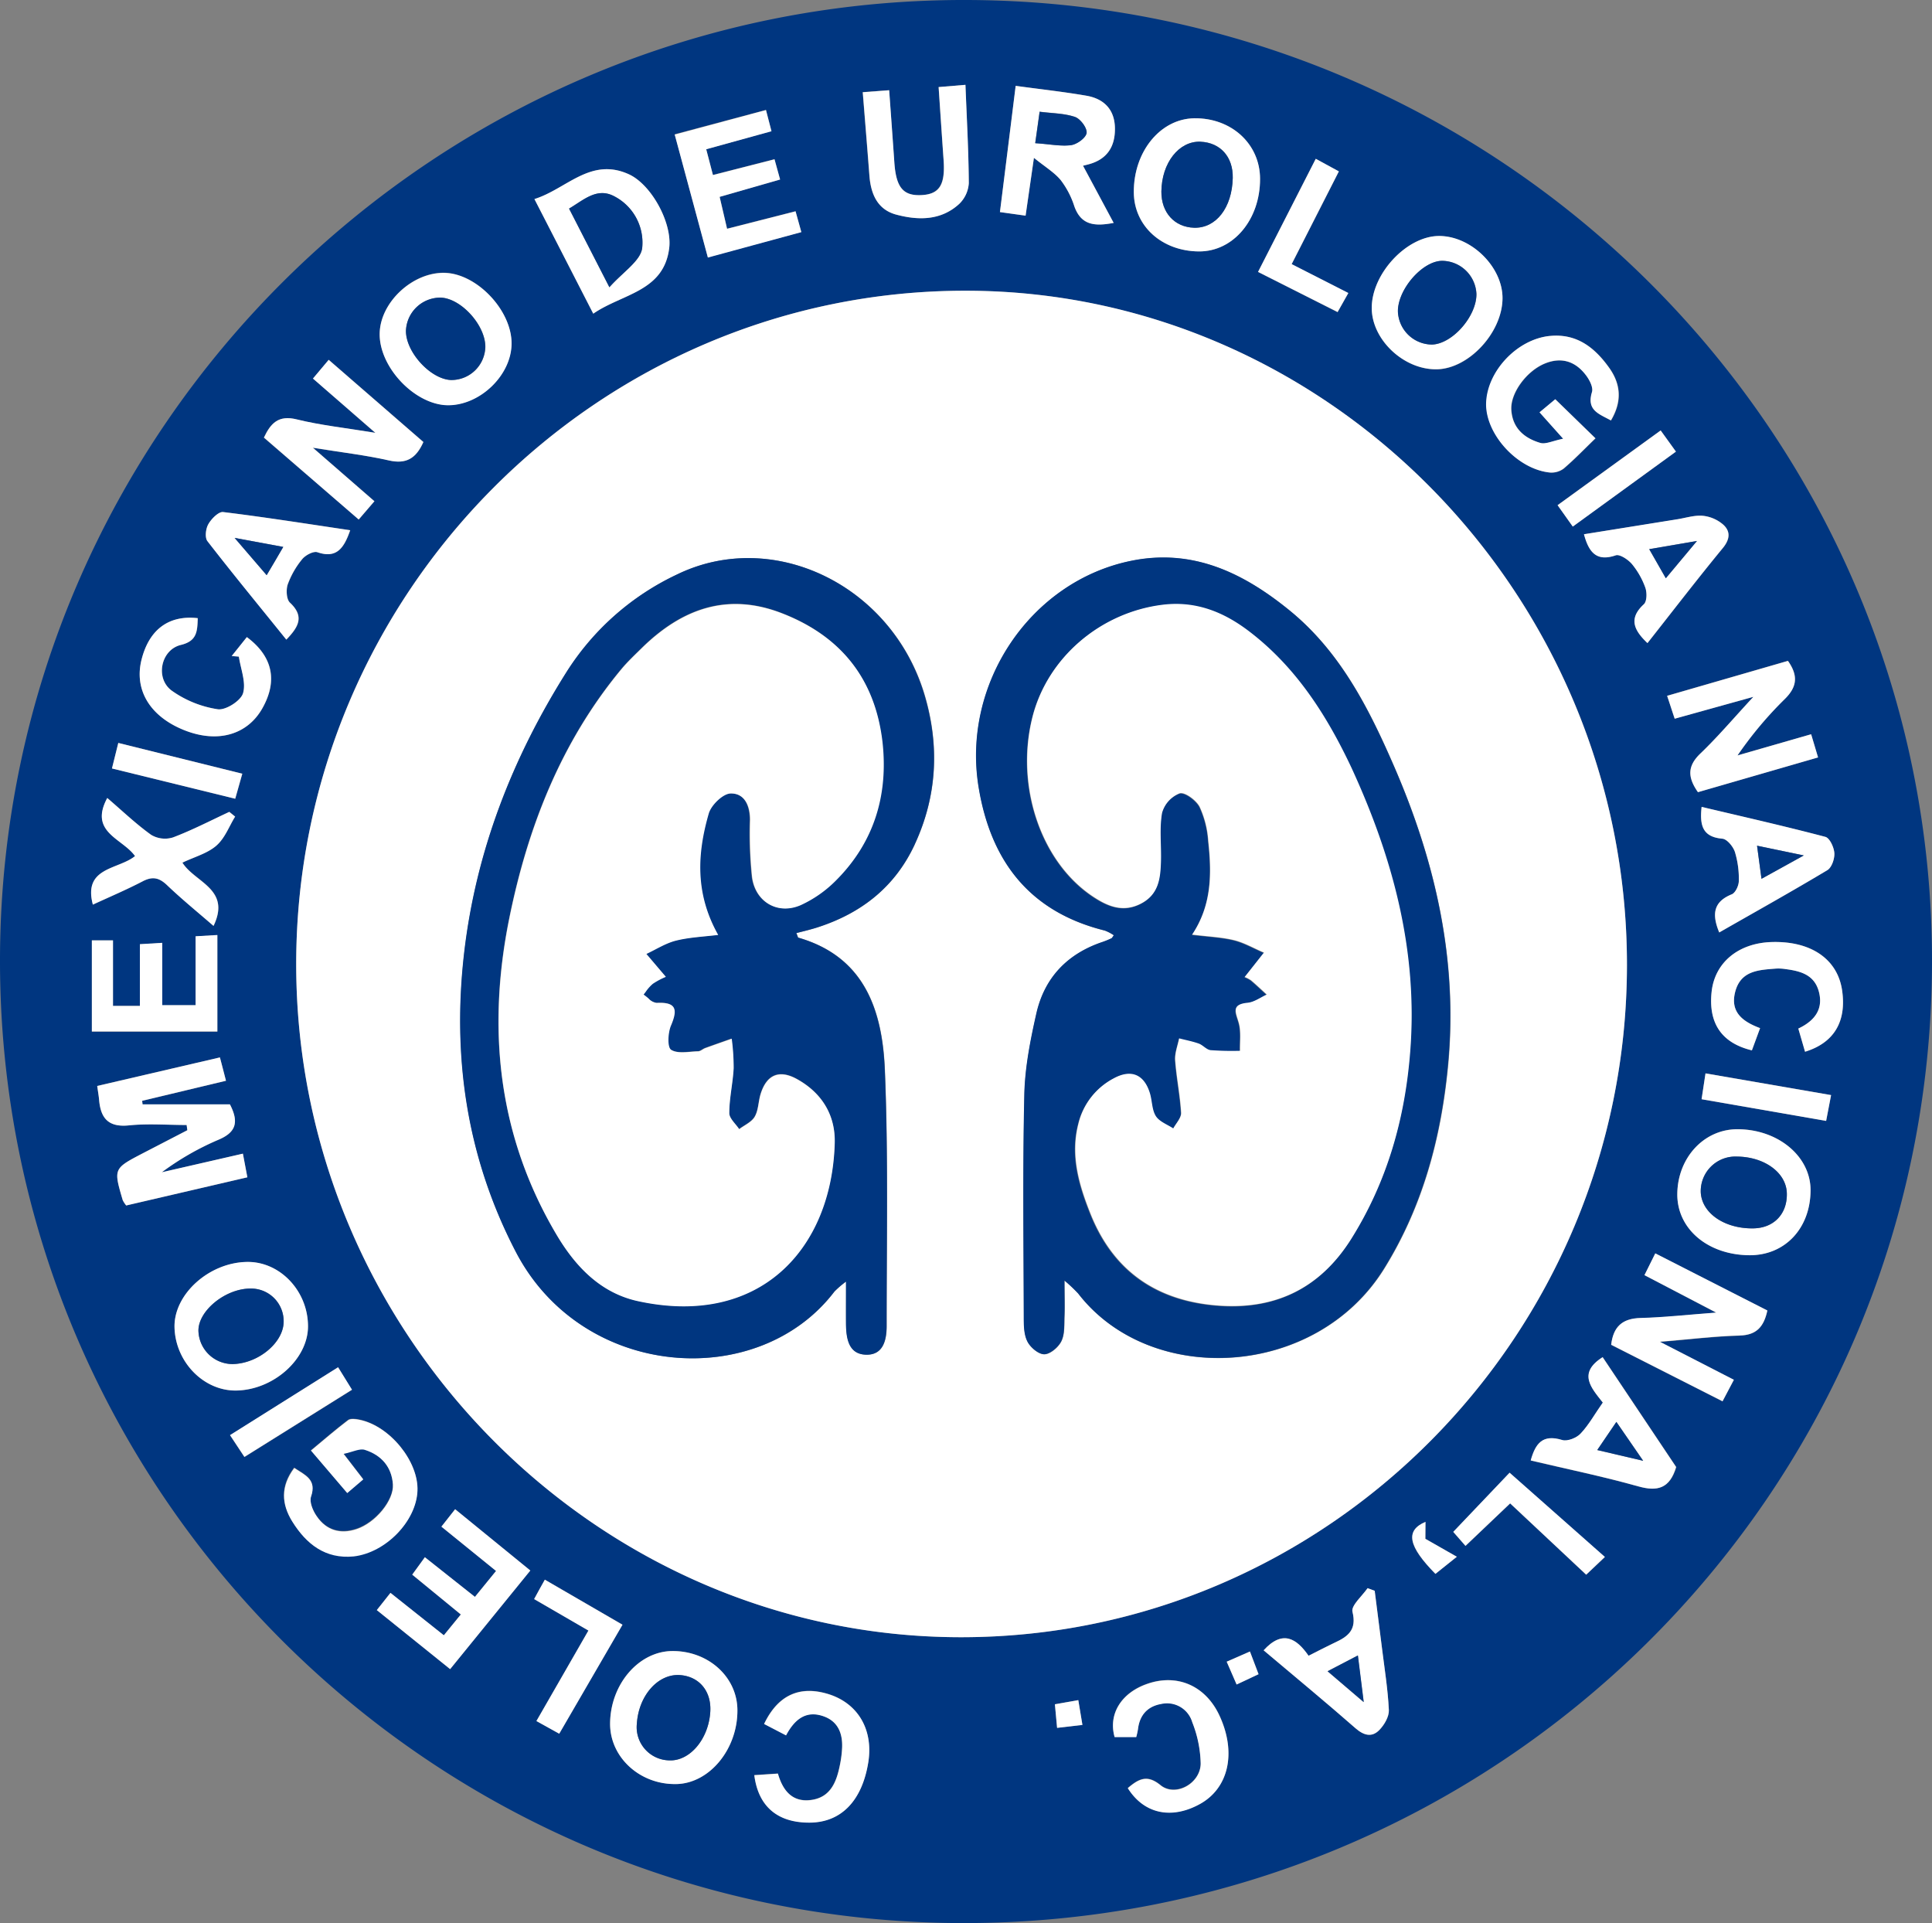 <svg xmlns="http://www.w3.org/2000/svg" viewBox="0 0 491.09 488.75"><rect x="0" y="0" width="491.09" height="488.75" fill="#808080" stroke="none"/><defs><style>.cls-1{fill:none;}.cls-2{fill:#003680;}.cls-3{fill:#fff;}</style></defs><title>colegio-mexicano-urologia</title><g id="Layer_2" data-name="Layer 2"><g id="Layer_1-2" data-name="Layer 1"><path class="cls-1" d="M270.15,37c-2.11,0-4.38-.41-7-.6.41-2.92.72-5.15,1.12-8h0c-.39,2.83-.7,5.07-1.11,8C265.78,36.55,268,36.94,270.15,37Z"/><path class="cls-2" d="M245.74,0C110.73-.38.37,109,0,243.51c-.37,134.77,109,244.7,244,245.24C380.11,489.3,490.64,380.24,491.09,245,491.54,110.17,381.59.38,245.74,0ZM458.82,267.3c-.53-1.82-1.06-3.64-1.71-5.89,4.35-2.05,6.4-5,5.22-9.39s-4.68-5.23-8.45-5.72a11.56,11.56,0,0,0-2.49-.13c-4.35.35-8.91.49-10.32,5.89-1.35,5.18,1.91,7.59,6.32,9.24-.76,2.08-1.43,3.89-2.08,5.65-7.74-1.9-11.09-6.93-10.24-14.87.8-7.46,6.83-12.44,15.36-12.66,10-.27,16.65,4.35,17.81,12.28S466.22,265,458.82,267.3Zm7.44-50.48c.09,1.45-.67,3.67-1.79,4.34C455.53,226.52,446.42,231.6,437,237c-1.94-4.67-1.45-7.82,3.2-9.7.94-.37,1.78-2.23,1.78-3.41a23.41,23.41,0,0,0-1-7.36c-.45-1.37-2-3.26-3.19-3.36-5-.44-5.77-3.36-5.26-8.08,10.67,2.53,21.12,4.89,31.47,7.62C465.1,213,466.18,215.36,466.26,216.82Zm-12.59-39.17a96.69,96.69,0,0,0-12,14.32l18.69-5.36c.57,1.91,1.07,3.57,1.76,5.89l-30.53,8.83c-2.68-3.78-2.67-6.67.62-9.82,4.39-4.2,8.33-8.86,13.47-14.41l-20,5.56c-.67-2-1.17-3.58-1.91-5.84l30.71-8.88C457.1,171.62,456.87,174.52,453.67,177.65Zm-20.83-46.56A9.37,9.37,0,0,1,438,133.3c1.91,1.74,1.8,3.77-.07,6-6.44,7.83-12.62,15.87-19.14,24.14-3.52-3.33-4.82-6.28-.92-9.87.8-.74.82-3,.37-4.23a20,20,0,0,0-3.41-6c-1-1.14-3.07-2.55-4.11-2.2-4.7,1.59-6.78-.5-8.07-5.36L426.44,132C428.57,131.61,430.75,130.9,432.84,131.09ZM422.12,109.4l3.88,5.38-26.22,19.05-3.86-5.45Zm-28-24c6.79-.63,11.35,3,15,8.15,2.94,4.15,3.26,8.53.41,13.33-3-1.66-6.24-2.52-4.81-7.2.38-1.23-.72-3.24-1.68-4.48-2.63-3.36-6.1-4.47-10.21-2.83-4.75,1.9-8.9,7.57-8.62,11.84.3,4.65,3.31,7.18,7.37,8.38,1.37.4,3.13-.52,5.81-1.06l-6-6.71,4-3.33,10.21,9.93c-2.84,2.75-5.34,5.35-8.08,7.69a5.18,5.18,0,0,1-3.56,1c-8.11-.84-16.11-9.51-16.1-17.25C377.8,94.57,385.61,86.16,394.1,85.38ZM365.79,60c8.18,0,16.2,7.88,16.13,15.88-.08,8.75-8.67,18-16.83,18-8.34.07-16.38-7.55-16.41-15.56C348.65,69.52,357.56,60,365.79,60Zm-25.47-16.4-12,23.57,14.41,7.34c-1,1.78-1.78,3.16-2.73,4.84L319.78,69.11l14.67-28.75ZM303.56,30.06c9.45-.13,16.7,6.53,16.73,15.39,0,10.39-6.82,18.52-15.56,18.45-9.44-.07-16.49-6.49-16.53-15C288.14,38.52,295,30.19,303.56,30.06Zm-45.39-8.24c6.26.86,12.15,1.48,18,2.51,4.41.77,7.14,3.45,7.23,8.2s-2,8-6.69,9.23c-.58.16-1.17.29-1.42.36,2.57,4.78,5.05,9.42,7.79,14.53-4.89.94-8.27.56-10-4.23a22,22,0,0,0-3.43-6.61c-1.59-1.94-3.88-3.29-6.84-5.69-.89,6.19-1.48,10.26-2.11,14.69l-6.52-.91C255.52,43.18,256.8,32.84,258.17,21.82ZM226,22.93c.46,6.41.9,12.35,1.31,18.29.43,6.3,2.27,8.57,6.82,8.37s6.17-2.61,5.7-9c-.42-6-.82-11.92-1.26-18.46l6.82-.57c.33,8.52.8,16.76.85,25a8,8,0,0,1-2.42,5.25c-4.62,4.27-10.38,4.23-16,2.74-4.81-1.28-6.5-5.3-6.86-10-.52-6.79-1.08-13.57-1.69-21.14Zm-31.3,5c.49,1.88.89,3.41,1.4,5.39l-16.59,4.58,1.71,6.55,15.65-4c.5,1.82.89,3.22,1.42,5.14L182.92,50c.61,2.58,1.18,5,1.89,8.11l17.41-4.44c.47,1.69.88,3.18,1.47,5.29l-23.76,6.41c-2.83-10.51-5.57-20.67-8.43-31.26ZM159.84,44.29c5.72,2.6,11.07,12.33,10.26,18.79-1.39,11.08-11.94,11.55-19.3,16.64-5-9.75-9.75-19-14.94-29.13C144,48.07,150.1,39.86,159.84,44.29ZM113,69.31c8.17.2,17,9.47,17,17.91,0,8-8,15.8-16.23,15.73S96.39,93.37,96.51,84.8C96.61,76.85,104.88,69.11,113,69.31ZM75.37,106.6c6.1,1.49,12.41,2.16,20,3.42L79.58,96.21l4-4.76,24.07,20.89c-1.85,4.18-4.38,5.67-8.76,4.68-5.93-1.35-12-2-19.33-3.23l15.64,13.6-4,4.66L67.05,111.23C68.76,107.58,70.71,105.46,75.37,106.6ZM53,133.22c.78-1.36,2.61-3.22,3.76-3.08,10.71,1.31,21.37,3,32.29,4.62-1.61,4.7-3.55,7.23-8.33,5.59-1-.34-3,.73-3.86,1.75a21.83,21.83,0,0,0-3.7,6.47c-.47,1.35-.32,3.76.58,4.6,3.81,3.56,2.09,6.27-.92,9.39-6.79-8.41-13.54-16.62-20-25C52,136.64,52.29,134.37,53,133.22ZM36,167.56c2-7.53,6.92-11.29,14.29-10.45-.12,3.33-.15,5.8-4.3,6.8-5.08,1.23-6.58,8.45-2.34,11.6a27.26,27.26,0,0,0,11.73,4.75c2,.3,5.85-2.15,6.42-4.07.82-2.76-.6-6.17-1.06-9.31l-1.82-.15c1.29-1.6,2.57-3.21,3.85-4.81,6.59,4.9,7.87,11.13,3.95,18.08-3.8,6.74-11.29,8.9-19.64,5.66C38.15,182.2,34,175.35,36,167.56Zm-5.9,21.26,31.51,7.82L59.79,203l-31.33-7.72C29,193.1,29.47,191.22,30.07,188.82Zm4.25,28.76c-3.18-4.51-11.78-6-7.06-14.77,3.82,3.27,7.3,6.61,11.17,9.38a6.84,6.84,0,0,0,5.54.64c4.89-1.85,9.56-4.28,14.31-6.49l1.48,1.2c-1.57,2.52-2.68,5.57-4.82,7.42s-5.56,2.84-8.58,4.28c3.15,5,12.42,6.67,7.91,16.08-4.08-3.54-8.14-6.84-11.9-10.44-2-1.92-3.7-2.16-6.14-.88-4.09,2.13-8.36,3.94-12.63,5.91C21.07,220.34,30,221.06,34.32,217.58ZM23.35,239h5.37v16.64h6.84V240l5.68-.34v15.84h8.48V238l5.53-.32v24.54H23.35Zm7.84,66c-2.35-8-2.35-8,5.15-11.92l11.28-5.84-.18-1.33c-4.9,0-9.84-.4-14.69.1-5.22.54-7.16-1.83-7.56-6.48-.08-1-.26-2-.48-3.54l31.19-7.23c.54,2.06,1,3.76,1.54,5.93l-21.31,5.1.11.9h22.2c2.44,4.7,1.38,7.19-2.93,9a70.19,70.19,0,0,0-14.38,8.26l20.61-4.73c.41,2.16.73,3.86,1.14,6l-30.8,7.16A6.88,6.88,0,0,1,31.19,305Zm13.17,32.33c-.18-8.42,8.86-16.52,18.54-16.59,8.31-.07,15.36,7.41,15.39,16.34,0,8.32-8.72,16.17-18.21,16.34C51.79,353.55,44.56,346.14,44.36,337.31Zm17.77,33c-1.27-1.91-2.25-3.4-3.66-5.54l27.47-17.25,3.53,5.71ZM74.27,386.6c-2.8-4.5-3-9,.5-13.63,2.75,1.85,5.76,2.92,4.26,7.28-.47,1.38.49,3.63,1.45,5,2.43,3.58,6,4.62,10.11,3.26,4.83-1.59,9.54-7.31,9.25-11.38-.32-4.46-3-7.43-7.08-8.75-1.32-.43-3.09.54-5.46,1l5,6.49-4.07,3.52-9.22-10.8c3.17-2.62,6.21-5.27,9.43-7.71.63-.48,1.93-.31,2.86-.12,7.73,1.54,15.09,10.59,14.78,18.07-.32,7.72-8.06,15.72-16.26,16.53C82.68,396.14,77.85,392.34,74.27,386.6Zm40.15,37.61-18.64-15,3.47-4.38,13.55,10.78,4.32-5.29L104.77,400.2c1-1.41,2-2.7,3.21-4.43l12.74,10.08,5.37-6.59L112.2,388l3.49-4.43,19.11,15.58Zm21.93,13.19,13.22-23-13.8-8c.92-1.68,1.76-3.19,2.72-4.93l19.74,11.44-16.08,27.7Zm35.61,16c-9.21.23-16.89-6.72-16.88-15.29,0-10,7.22-18.43,15.77-18.51,9.18-.08,16.53,6.55,16.59,15C187.52,444.52,180.38,453.22,172,453.42Zm48.74-5.6c-1.59,10-7,15.48-15.23,15.38-7.9-.09-12.74-4.14-13.75-12.06l6-.4c1.21,4.21,3.57,7.33,8.36,6.72,5-.63,6.53-4.56,7.39-8.85a28.59,28.59,0,0,0,.57-4.42c.16-3.64-1.06-6.68-4.68-8-4.39-1.57-7.34.63-9.57,4.84l-5.58-2.9c3.55-7.42,9.14-9.86,16.47-7.55S222,439.61,220.7,447.82ZM75.29,245.05c0-94.3,76.66-171.32,170.35-171.16,92.13.15,168,77.55,167.91,171.39-.06,94.17-76.14,170.9-169.39,170.82C151.55,416,75.29,338.78,75.29,245.05ZM268.7,439.14c-.23-2.53-.38-4.11-.56-6l5.95-1.05c.34,2.08.65,3.91,1.05,6.3Zm36.22,19.34c-7.19,3.95-14.13,2.46-18.25-4.08,2.83-2.42,5-3.49,8.34-.73,3.75,3,10.07-.38,10.19-5.45a30.1,30.1,0,0,0-2.14-10.56,6.69,6.69,0,0,0-7.87-4.66c-3.51.61-5.51,2.84-5.93,6.42a18.8,18.8,0,0,1-.44,2h-5.5c-1.64-5.8,1.65-11.19,8.22-13.49,7.72-2.7,15,.52,18.5,8.17C314.33,445.51,312.28,454.44,304.92,458.48Zm9.41-30.36c-.85-2-1.61-3.71-2.52-5.8l5.91-2.59c.86,2.26,1.44,3.78,2.19,5.77Zm36.28,11.57c-1.88,1.93-3.91,1.42-6.05-.44-7.62-6.67-15.43-13.12-23.36-19.81,4.82-5.32,8.39-3,11.42,1.38,2.49-1.25,4.52-2.35,6.61-3.31,3.39-1.56,5.7-3.24,4.55-7.87-.39-1.59,2.47-4,3.84-6l1.81.67c.62,4.83,1.24,9.65,1.84,14.49.65,5.27,1.51,10.54,1.76,15.84C353.1,436.3,351.87,438.4,350.61,439.69ZM364.87,400c-6.92-6.93-7.77-11-2.53-13.18v4.27l8,4.56Zm38.32.24-19.33-18.12-11.35,10.8-3.11-3.56,14.32-15,24.22,21.41Zm13.28-22.44c-8.9-2.51-18-4.37-27.36-6.59,1.18-4.31,3-6.73,8-5.2,1.32.41,3.66-.54,4.7-1.65,2.13-2.26,3.68-5.06,5.63-7.86-2.89-3.69-6.48-7.48,0-11.54l18.68,27.92C424.44,378.27,421.37,379.15,416.47,377.76Zm25.72-38.31c-6.27.16-12.51.94-20.27,1.58l18.8,9.64-2.88,5.46-28.31-14.36c.54-4.62,2.85-6.69,7.47-6.81,5.94-.15,11.87-.82,19.23-1.37L418,324.08c.95-1.88,1.74-3.47,2.76-5.51l28.49,14.52C448.35,337.21,446.5,339.34,442.19,339.45ZM444.7,319c-10.62-.06-18.46-6.73-18.35-15.61.11-9.21,6.8-16.4,15.26-16.41,10.35,0,18.65,6.93,18.61,15.53C460.18,312.19,453.71,319.06,444.7,319Zm19.48-34.13-31.66-5.51c.37-2.38.63-4.14,1-6.57l31.92,5.52C465,280.6,464.62,282.57,464.18,284.88Z"/><path class="cls-3" d="M413.55,245.28C413.6,151.44,337.77,74,245.64,73.89,152,73.73,75.29,150.75,75.29,245.05c0,93.73,76.26,171,168.87,171.05C337.41,416.18,413.49,339.45,413.55,245.28Zm-181-30.68c-5,10.79-13.54,17.47-24.68,21.07-1.72.56-3.49,1-5.41,1.47.36.88.39,1.13.49,1.16,17,4.9,21.38,18.67,22,33.71.89,21.63.43,43.31.45,65,0,3.46-.82,7.33-5.1,7.28-4.51,0-5.15-4-5.22-7.68-.07-3.27,0-6.54,0-10.9a24.36,24.36,0,0,0-2.94,2.52c-19.33,25.44-64,22.47-81-10.1-12.49-24-16.2-49.61-13.1-76.13,3-25.66,12.18-49.34,26-71.21a67,67,0,0,1,28.1-24.8c24.43-11.85,54.59,2.74,62.91,30.6C238.85,189.45,238.26,202.25,232.53,214.6Zm41.58,114.21a40.21,40.21,0,0,0-3.52-3.33c0,3.81.08,6.39,0,9-.09,2.15.1,4.52-.77,6.35-.73,1.55-2.78,3.33-4.31,3.38s-3.56-1.71-4.32-3.2c-.91-1.81-.94-4.18-.94-6.31-.05-18.82-.29-37.65.14-56.46.15-6.91,1.53-13.87,3.06-20.64,2.07-9.11,7.89-15.2,16.84-18.18a21.44,21.44,0,0,0,2.28-.94c.12,0,.19-.25.57-.75a11.22,11.22,0,0,0-2.29-1.2c-19.15-4.75-29-17.67-32.09-36.49-4.28-26.38,13.22-52.3,38.81-57.49,15.79-3.2,28.73,3.19,40.44,12.78,12.75,10.45,20,24.79,26.37,39.49,10.5,24.17,16.23,49.3,13.73,75.84-1.74,18.43-6.42,36-16.32,51.9C334.4,350.41,292.49,352.56,274.11,328.81Z"/><path class="cls-3" d="M61.74,293.2l-20.61,4.73a70.19,70.19,0,0,1,14.38-8.26c4.31-1.81,5.37-4.3,2.93-9H36.24l-.11-.9,21.31-5.1c-.56-2.17-1-3.87-1.54-5.93L24.71,276c.22,1.58.4,2.56.48,3.54.4,4.65,2.34,7,7.56,6.48,4.85-.5,9.79-.1,14.69-.1l.18,1.33-11.28,5.84C28.84,297,28.84,297,31.19,305a6.88,6.88,0,0,0,.89,1.37l30.8-7.16C62.47,297.06,62.15,295.36,61.74,293.2Z"/><path class="cls-3" d="M262.81,40.12c3,2.4,5.25,3.75,6.84,5.69a22,22,0,0,1,3.43,6.61c1.7,4.79,5.08,5.17,10,4.23-2.74-5.11-5.22-9.75-7.79-14.53.25-.07.84-.2,1.42-.36,4.71-1.27,6.77-4.5,6.69-9.23s-2.82-7.43-7.23-8.2c-5.82-1-11.71-1.65-18-2.51-1.37,11-2.65,21.36-4,32.08l6.52.91C261.33,50.38,261.92,46.31,262.81,40.12Zm1.43-11.75h0c3.24.42,6.3.4,9,1.33,1.38.48,3.11,2.8,2.94,4.06s-2.44,2.9-3.95,3.1a13.38,13.38,0,0,1-2.11.1c-2.11,0-4.37-.41-7-.6C263.54,33.44,263.85,31.2,264.24,28.37Z"/><path class="cls-3" d="M418,324.08l18.24,9.51c-7.36.55-13.29,1.22-19.23,1.37-4.62.12-6.93,2.19-7.47,6.81l28.31,14.36,2.88-5.46L421.92,341c7.76-.64,14-1.42,20.27-1.58,4.31-.11,6.16-2.24,7.05-6.36l-28.49-14.52C419.73,320.61,418.94,322.2,418,324.08Z"/><path class="cls-3" d="M425.69,182.66l20-5.56c-5.14,5.55-9.08,10.21-13.47,14.41-3.29,3.15-3.3,6-.62,9.82l30.53-8.83c-.69-2.32-1.19-4-1.76-5.89L441.65,192a96.69,96.69,0,0,1,12-14.32c3.2-3.13,3.43-6,.82-9.71l-30.71,8.88C424.52,179.08,425,180.63,425.69,182.66Z"/><path class="cls-3" d="M95.16,127.39l-15.64-13.6c7.33,1.19,13.4,1.88,19.33,3.23,4.38,1,6.91-.5,8.76-4.68L83.54,91.45l-4,4.76L95.42,110c-7.64-1.26-14-1.93-20-3.42-4.66-1.14-6.61,1-8.32,4.63l24.07,20.82Z"/><path class="cls-3" d="M106.12,378.91c.31-7.48-7.05-16.53-14.78-18.07-.93-.19-2.23-.36-2.86.12-3.22,2.44-6.26,5.09-9.43,7.71l9.22,10.8L92.34,376l-5-6.49c2.37-.5,4.14-1.47,5.46-1,4.11,1.32,6.76,4.29,7.08,8.75.29,4.07-4.42,9.79-9.25,11.38-4.11,1.36-7.68.32-10.11-3.26-1-1.41-1.92-3.66-1.45-5,1.5-4.36-1.51-5.43-4.26-7.28-3.47,4.64-3.3,9.13-.5,13.63,3.58,5.74,8.41,9.54,15.59,8.84C98.06,394.63,105.8,386.63,106.12,378.91Z"/><path class="cls-3" d="M170.85,419.62c-8.55.08-15.75,8.54-15.77,18.51,0,8.57,7.67,15.52,16.88,15.29,8.42-.2,15.56-8.9,15.48-18.83C187.38,426.17,180,419.54,170.85,419.62Zm9.7,15.35c-.39,7-5.21,12.7-10.48,12.43a8.44,8.44,0,0,1-8.19-9.32c.47-7.23,5.46-12.8,11.05-12.35C177.77,426.12,180.84,429.84,180.55,435Z"/><path class="cls-3" d="M441.61,287c-8.46,0-15.15,7.2-15.26,16.41-.11,8.88,7.73,15.55,18.35,15.61,9,.05,15.48-6.82,15.52-16.49C460.26,293.92,452,287,441.61,287Zm4.1,25.2c-7.35.12-13.15-3.86-13.4-9.2a8.8,8.8,0,0,1,9.14-9.05c7,0,12.59,4.08,12.74,9.3S450.92,312.1,445.71,312.19Z"/><path class="cls-3" d="M365.09,93.85c8.16-.07,16.75-9.27,16.83-18,.07-8-7.95-15.89-16.13-15.88s-17.14,9.57-17.11,18.34C348.71,86.3,356.75,93.92,365.09,93.85Zm1.52-27.56a8.81,8.81,0,0,1,8.7,8.47c0,5.66-6.11,12.64-11.28,12.81a8.73,8.73,0,0,1-8.68-8.46C355.34,73.48,361.62,66.32,366.61,66.29Z"/><path class="cls-3" d="M393.89,120.08a5.18,5.18,0,0,0,3.56-1c2.74-2.34,5.24-4.94,8.08-7.69l-10.21-9.93-4,3.33,6,6.71c-2.68.54-4.44,1.46-5.81,1.06-4.06-1.2-7.07-3.73-7.37-8.38-.28-4.27,3.87-9.94,8.62-11.84,4.11-1.64,7.58-.53,10.21,2.83,1,1.24,2.06,3.25,1.68,4.48-1.43,4.68,1.85,5.54,4.81,7.2,2.85-4.8,2.53-9.18-.41-13.33-3.64-5.12-8.2-8.78-15-8.15-8.49.78-16.3,9.19-16.31,17.45C377.78,110.57,385.78,119.24,393.89,120.08Z"/><path class="cls-3" d="M113.81,103c8.25.07,16.26-7.71,16.23-15.73,0-8.44-8.84-17.71-17-17.91S96.61,76.85,96.51,84.8C96.39,93.37,105.46,102.88,113.81,103ZM112,75.64c5.22.15,11.48,7.08,11.38,12.61a8.62,8.62,0,0,1-8.73,8.33c-5.25-.22-11.56-7.19-11.44-12.63A8.76,8.76,0,0,1,112,75.64Z"/><path class="cls-3" d="M170.1,63.08c.81-6.46-4.54-16.19-10.26-18.79-9.74-4.43-15.88,3.78-24,6.3C141.05,60.7,145.81,70,150.8,79.72,158.16,74.63,168.71,74.16,170.1,63.08ZM155.94,49.8A13.26,13.26,0,0,1,163.24,63c-.39,3.29-4.9,6.1-8.34,10L144.65,53C148.24,50.93,151.63,47.63,155.94,49.8Z"/><path class="cls-3" d="M78.29,337.06c0-8.93-7.08-16.41-15.39-16.34-9.68.07-18.72,8.17-18.54,16.59.2,8.83,7.43,16.24,15.72,16.09C69.57,353.23,78.32,345.38,78.29,337.06Zm-27.85,1.17c-.07-5.05,6.75-10.66,13.07-10.74a8.29,8.29,0,0,1,8.59,8.4c0,5.32-6.44,10.67-13,10.79A8.69,8.69,0,0,1,50.44,338.23Z"/><path class="cls-3" d="M304.73,63.9c8.74.07,15.6-8.06,15.56-18.45,0-8.86-7.28-15.52-16.73-15.39-8.61.13-15.42,8.46-15.36,18.79C288.24,57.41,295.29,63.83,304.73,63.9Zm.4-27.88c5.07.19,8.34,3.85,8.22,9.22-.17,7.56-4.25,12.8-9.84,12.64-5-.16-8.35-3.88-8.3-9.21C295.29,41.4,299.66,35.82,305.13,36Z"/><path class="cls-3" d="M203.69,59c-.59-2.11-1-3.6-1.47-5.29l-17.41,4.44c-.71-3.06-1.28-5.53-1.89-8.11l15.37-4.41c-.53-1.92-.92-3.32-1.42-5.14l-15.65,4-1.71-6.55,16.59-4.58c-.51-2-.91-3.51-1.4-5.39l-23.2,6.23c2.86,10.59,5.6,20.75,8.43,31.26Z"/><path class="cls-3" d="M112.2,388l13.89,11.26-5.37,6.59L108,395.77c-1.25,1.73-2.18,3-3.21,4.43l12.35,10.12-4.32,5.29L99.25,404.83l-3.47,4.38,18.64,15,20.38-25.06-19.11-15.58Z"/><path class="cls-3" d="M55.25,237.63l-5.53.32v17.51H41.24V239.62l-5.68.34v15.7H28.72V239H23.35v23.15h31.9Z"/><path class="cls-3" d="M349.43,404.3l-1.81-.67c-1.37,2-4.23,4.42-3.84,6,1.15,4.63-1.16,6.31-4.55,7.87-2.09,1-4.12,2.06-6.61,3.31-3-4.36-6.6-6.7-11.42-1.38,7.93,6.69,15.74,13.14,23.36,19.81,2.14,1.86,4.17,2.37,6.05.44,1.26-1.29,2.49-3.39,2.42-5.06-.25-5.3-1.11-10.57-1.76-15.84C350.67,414,350.05,409.13,349.43,404.3Zm-12,20.45,7.7-4c.49,3.89.91,7.26,1.48,11.85Z"/><path class="cls-3" d="M407.41,356.46c-2,2.8-3.5,5.6-5.63,7.86-1,1.11-3.38,2.06-4.7,1.65-5-1.53-6.79.89-8,5.2,9.37,2.22,18.46,4.08,27.36,6.59,4.9,1.39,8,.51,9.6-4.92l-18.68-27.92C400.93,349,404.52,352.77,407.41,356.46Zm10.26,14.8L406,368.53l4.87-7.15Z"/><path class="cls-3" d="M437.8,213.15c1.19.1,2.74,2,3.19,3.36a23.41,23.41,0,0,1,1,7.36c0,1.18-.84,3-1.78,3.41-4.65,1.88-5.14,5-3.2,9.7,9.42-5.38,18.53-10.46,27.47-15.82,1.12-.67,1.88-2.89,1.79-4.34S465.1,213,464,212.69c-10.35-2.73-20.8-5.09-31.47-7.62C432,209.79,432.77,212.71,437.8,213.15Zm20.7,4.26-10.75,5.94c-.4-3-.73-5.41-1.13-8.41Z"/><path class="cls-3" d="M72.77,162.56c3-3.12,4.73-5.83.92-9.39-.9-.84-1-3.25-.58-4.6a21.83,21.83,0,0,1,3.7-6.47c.82-1,2.85-2.09,3.86-1.75,4.78,1.64,6.72-.89,8.33-5.59-10.92-1.62-21.58-3.31-32.29-4.62-1.15-.14-3,1.72-3.76,3.08-.66,1.15-.92,3.42-.23,4.32C59.23,145.94,66,154.15,72.77,162.56ZM72,139c-1.54,2.61-2.77,4.71-4.22,7.18l-8.14-9.47Z"/><path class="cls-3" d="M410.69,141.14c1-.35,3.14,1.06,4.11,2.2a20,20,0,0,1,3.41,6c.45,1.25.43,3.49-.37,4.23-3.9,3.59-2.6,6.54.92,9.87,6.52-8.27,12.7-16.31,19.14-24.14,1.87-2.28,2-4.31.07-6a9.37,9.37,0,0,0-5.13-2.21c-2.09-.19-4.27.52-6.4.86l-23.82,3.83C403.91,140.64,406,142.73,410.69,141.14Zm20.65-3.65c-3,3.61-5.2,6.24-7.91,9.47-1.51-2.65-2.7-4.74-4.22-7.39Z"/><path class="cls-3" d="M227.84,54.55c5.6,1.49,11.36,1.53,16-2.74a8,8,0,0,0,2.42-5.25c-.05-8.24-.52-16.48-.85-25l-6.82.57c.44,6.54.84,12.5,1.26,18.46.47,6.39-1,8.79-5.7,9s-6.39-2.07-6.82-8.37c-.41-5.94-.85-11.88-1.31-18.29l-6.71.51c.61,7.57,1.17,14.35,1.69,21.14C221.34,49.25,223,53.27,227.84,54.55Z"/><path class="cls-3" d="M36.23,224c2.44-1.28,4.12-1,6.14.88,3.76,3.6,7.82,6.9,11.9,10.44,4.51-9.41-4.76-11-7.91-16.08,3-1.44,6.29-2.3,8.58-4.28s3.25-4.9,4.82-7.42l-1.48-1.2c-4.75,2.21-9.42,4.64-14.31,6.49a6.84,6.84,0,0,1-5.54-.64c-3.87-2.77-7.35-6.11-11.17-9.38-4.72,8.75,3.88,10.26,7.06,14.77-4.29,3.48-13.25,2.76-10.72,12.33C27.87,227.94,32.14,226.13,36.23,224Z"/><path class="cls-3" d="M291.54,428c-6.57,2.3-9.86,7.69-8.22,13.49h5.5a18.8,18.8,0,0,0,.44-2c.42-3.58,2.42-5.81,5.93-6.42a6.69,6.69,0,0,1,7.87,4.66,30.1,30.1,0,0,1,2.14,10.56c-.12,5.07-6.44,8.49-10.19,5.45-3.38-2.76-5.51-1.69-8.34.73,4.12,6.54,11.06,8,18.25,4.08,7.36-4,9.41-13,5.12-22.36C306.54,428.47,299.26,425.25,291.54,428Z"/><path class="cls-3" d="M210.7,430.61c-7.33-2.31-12.92.13-16.47,7.55l5.58,2.9c2.23-4.21,5.18-6.41,9.57-4.84,3.62,1.29,4.84,4.33,4.68,8a28.59,28.59,0,0,1-.57,4.42c-.86,4.29-2.39,8.22-7.39,8.85-4.79.61-7.15-2.51-8.36-6.72l-6,.4c1,7.92,5.85,12,13.75,12.06,8.18.1,13.64-5.42,15.23-15.38C222,439.61,218.15,433,210.7,430.61Z"/><path class="cls-3" d="M47.05,185.66c8.35,3.24,15.84,1.08,19.64-5.66,3.92-6.95,2.64-13.18-3.95-18.08-1.28,1.6-2.56,3.21-3.85,4.81l1.82.15c.46,3.14,1.88,6.55,1.06,9.31-.57,1.92-4.42,4.37-6.42,4.07a27.26,27.26,0,0,1-11.73-4.75c-4.24-3.15-2.74-10.37,2.34-11.6,4.15-1,4.18-3.47,4.3-6.8C42.89,156.27,37.92,160,36,167.56,34,175.35,38.15,182.2,47.05,185.66Z"/><path class="cls-3" d="M450.43,239.42c-8.53.22-14.56,5.2-15.36,12.66-.85,7.94,2.5,13,10.24,14.87.65-1.76,1.32-3.57,2.08-5.65-4.41-1.65-7.67-4.06-6.32-9.24,1.41-5.4,6-5.54,10.32-5.89a11.56,11.56,0,0,1,2.49.13c3.77.49,7.31,1.44,8.45,5.72s-.87,7.34-5.22,9.39c.65,2.25,1.18,4.07,1.71,5.89,7.4-2.26,10.57-7.72,9.42-15.6S460.39,239.15,450.43,239.42Z"/><path class="cls-3" d="M138.49,401.48c-1,1.74-1.8,3.25-2.72,4.93l13.8,8-13.22,23,5.8,3.22,16.08-27.7Z"/><path class="cls-3" d="M369.4,389.32l3.11,3.56,11.35-10.8,19.33,18.12,4.75-4.51-24.22-21.41Z"/><path class="cls-3" d="M340,79.3c.95-1.68,1.72-3.06,2.73-4.84l-14.41-7.34,12-23.57-5.87-3.19L319.78,69.11Z"/><path class="cls-3" d="M432.52,279.37l31.66,5.51c.44-2.31.82-4.28,1.26-6.56l-31.92-5.52C433.15,275.23,432.89,277,432.52,279.37Z"/><path class="cls-3" d="M399.78,133.83,426,114.78l-3.88-5.38-26.2,19Z"/><path class="cls-3" d="M85.94,347.48,58.47,364.73c1.41,2.14,2.39,3.63,3.66,5.54l27.34-17.08Z"/><path class="cls-3" d="M61.58,196.64l-31.51-7.82c-.6,2.4-1.06,4.28-1.61,6.49L59.79,203Z"/><path class="cls-3" d="M362.34,386.78C357.1,389,358,393,364.87,400l5.43-4.35-8-4.56Z"/><path class="cls-3" d="M311.81,422.32c.91,2.09,1.67,3.83,2.52,5.8l5.58-2.62c-.75-2-1.33-3.51-2.19-5.77Z"/><path class="cls-3" d="M268.14,433.14c.18,1.89.33,3.47.56,6l6.44-.75c-.4-2.39-.71-4.22-1.05-6.3Z"/><path class="cls-2" d="M354.35,194.79c-6.4-14.7-13.62-29-26.37-39.49-11.71-9.59-24.65-16-40.44-12.78C262,147.71,244.45,173.63,248.73,200c3.06,18.82,12.94,31.74,32.09,36.49a11.22,11.22,0,0,1,2.29,1.2c-.38.5-.45.7-.57.75a21.44,21.44,0,0,1-2.28.94c-8.95,3-14.77,9.07-16.84,18.18-1.53,6.77-2.91,13.73-3.06,20.64-.43,18.81-.19,37.64-.14,56.46,0,2.13,0,4.5.94,6.31.76,1.49,2.87,3.25,4.32,3.2s3.58-1.83,4.31-3.38c.87-1.83.68-4.2.77-6.35.11-2.58,0-5.16,0-9a40.21,40.21,0,0,1,3.52,3.33c18.38,23.75,60.29,21.6,77.65-6.28,9.9-15.91,14.58-33.47,16.32-51.9C370.58,244.09,364.85,219,354.35,194.79Zm4,72.58c-1.31,17.07-5.85,33.05-15,47.62-8.09,12.87-19.78,18.24-34.79,16.83-15.2-1.43-25.82-9.09-31.48-23.3-2.92-7.33-5.13-14.83-3.05-22.86A17.65,17.65,0,0,1,283,274.18c4.43-2.43,7.77-1,9.23,3.82.57,1.91.47,4.17,1.49,5.76.9,1.42,2.92,2.12,4.44,3.14.71-1.35,2.08-2.74,2-4-.26-4.46-1.18-8.89-1.51-13.36-.13-1.81.63-3.69,1-5.53,1.69.43,3.42.75,5,1.33,1.08.39,2,1.55,3,1.67a74.51,74.51,0,0,0,7.48.16c-.06-2.36.29-4.82-.29-7-.69-2.59-2.18-4.79,2.21-5.21,1.68-.16,3.26-1.36,4.88-2.09-1.33-1.21-2.64-2.46-4-3.62a7.34,7.34,0,0,0-1.62-.84l4.9-6.21c-2.52-1.08-5-2.5-7.57-3.15-3.19-.78-6.53-.9-10.68-1.42,5.09-7.63,5-15.73,4.09-23.86a24.46,24.46,0,0,0-2.19-8.63c-.88-1.68-3.75-3.8-5.07-3.42a7.51,7.51,0,0,0-4.49,5c-.7,4-.11,8.3-.28,12.46s-.65,8.32-5.14,10.6-8.45.62-12.15-1.84c-13.24-8.81-19.73-28.15-15.37-45.54,3.79-15.13,17.27-26.66,33.13-28.6,8.36-1,15.43,1.81,21.86,6.7,12,9.12,19.84,21.44,26,34.89C354,218.14,360.34,241.88,358.38,267.37Z"/><path class="cls-2" d="M172.09,146a67,67,0,0,0-28.1,24.8c-13.78,21.87-23,45.55-26,71.21-3.1,26.52.61,52.1,13.1,76.13,16.93,32.57,61.64,35.54,81,10.1a24.36,24.36,0,0,1,2.94-2.52c0,4.36,0,7.63,0,10.9.07,3.7.71,7.63,5.22,7.68,4.28.05,5.1-3.82,5.1-7.28,0-21.67.44-43.35-.45-65-.62-15-5-28.81-22-33.71-.1,0-.13-.28-.49-1.16,1.92-.52,3.69-.91,5.41-1.47,11.14-3.6,19.68-10.28,24.68-21.07,5.73-12.35,6.32-25.15,2.47-38C226.68,148.71,196.52,134.12,172.09,146Zm40.31,77.71a30.46,30.46,0,0,1-8.87,6.24c-5.89,2.64-11.67-.74-12.47-7.18a106.9,106.9,0,0,1-.5-14.44c0-3.69-1.42-6.82-5-6.71-1.95.06-4.89,2.95-5.51,5.1-2.92,10.12-3.54,20.3,2.4,30.85-4,.51-7.52.63-10.82,1.47-2.59.67-5,2.21-7.43,3.36l4.95,5.82a19,19,0,0,0-3.32,1.77,10.1,10.1,0,0,0-1.78,2c-.19.25-.37.5-.56.74a15.67,15.67,0,0,1,1.26,1,3.43,3.43,0,0,0,2.08,1.12c4.84-.24,5.42,1.49,3.66,5.66-.79,1.86-1,5.62,0,6.25,1.69,1.09,4.53.45,6.89.39.6,0,1.17-.59,1.8-.82,2.23-.81,4.47-1.59,6.71-2.38a55.5,55.5,0,0,1,.56,7.48c-.2,3.81-1.08,7.6-1.11,11.39,0,1.36,1.63,2.73,2.52,4.09,1.35-1,3.17-1.8,3.95-3.16,1-1.66.91-3.86,1.5-5.76,1.51-4.91,4.74-6.28,9.2-3.82,6.42,3.53,9.86,9.25,9.63,16.37-.85,26.93-19.15,46.79-50,40.08-9.51-2.06-15.92-8.8-20.72-16.91-14.84-25-17.67-52.14-12.05-80.1,4.67-23.2,13.14-45,28.53-63.58,1.59-1.91,3.42-3.63,5.2-5.38,10.24-10.05,21.92-14.29,35.93-8.73,14.8,5.87,23.39,16.69,25.14,32.53C225.71,202,222.1,214,212.4,223.68Z"/><path class="cls-2" d="M270.15,37a13.38,13.38,0,0,0,2.11-.1c1.51-.2,3.79-1.87,3.95-3.1s-1.56-3.58-2.94-4.06c-2.72-.93-5.78-.91-9-1.33h0c-.4,2.83-.71,5.06-1.12,8C265.77,36.55,268,36.93,270.15,37Z"/><path class="cls-2" d="M172.93,425.73c-5.59-.45-10.58,5.12-11.05,12.35a8.44,8.44,0,0,0,8.19,9.32c5.27.27,10.09-5.45,10.48-12.43C180.84,429.84,177.77,426.12,172.93,425.73Z"/><path class="cls-2" d="M441.45,293.94a8.8,8.8,0,0,0-9.14,9.05c.25,5.34,6.05,9.32,13.4,9.2,5.21-.09,8.64-3.7,8.48-8.95S448.48,294,441.45,293.94Z"/><path class="cls-2" d="M364,87.57c5.17-.17,11.31-7.15,11.28-12.81a8.81,8.81,0,0,0-8.7-8.47c-5,0-11.27,7.19-11.26,12.82A8.73,8.73,0,0,0,364,87.57Z"/><path class="cls-2" d="M114.62,96.58a8.62,8.62,0,0,0,8.73-8.33c.1-5.53-6.16-12.46-11.38-12.61A8.76,8.76,0,0,0,103.18,84C103.06,89.39,109.37,96.36,114.62,96.58Z"/><path class="cls-2" d="M163.24,63a13.26,13.26,0,0,0-7.3-13.22c-4.31-2.17-7.7,1.13-11.29,3.24L154.9,73C158.34,69.12,162.85,66.31,163.24,63Z"/><path class="cls-2" d="M72.1,335.89a8.29,8.29,0,0,0-8.59-8.4c-6.32.08-13.14,5.69-13.07,10.74a8.69,8.69,0,0,0,8.7,8.45C65.66,346.56,72.09,341.21,72.1,335.89Z"/><path class="cls-2" d="M303.51,57.88c5.59.16,9.67-5.08,9.84-12.64.12-5.37-3.15-9-8.22-9.22-5.47-.2-9.84,5.38-9.92,12.65C295.16,54,298.52,57.72,303.51,57.88Z"/><path class="cls-2" d="M337.47,424.75l9.18,7.83c-.57-4.59-1-8-1.48-11.85Z"/><path class="cls-2" d="M417.67,371.26l-6.81-9.88L406,368.53Z"/><path class="cls-2" d="M458.5,217.41l-11.88-2.47c.4,3,.73,5.44,1.13,8.41Z"/><path class="cls-2" d="M72,139l-12.36-2.29,8.14,9.47C69.24,143.75,70.47,141.65,72,139Z"/><path class="cls-2" d="M431.34,137.49l-12.13,2.08c1.52,2.65,2.71,4.74,4.22,7.39C426.14,143.73,428.33,141.1,431.34,137.49Z"/><path class="cls-3" d="M317.43,160.39c-6.43-4.89-13.5-7.72-21.86-6.7-15.86,1.94-29.34,13.47-33.13,28.6-4.36,17.39,2.13,36.73,15.37,45.54,3.7,2.46,7.57,4.17,12.15,1.84s5-6.39,5.14-10.6-.42-8.41.28-12.46a7.51,7.51,0,0,1,4.49-5c1.32-.38,4.19,1.74,5.07,3.42a24.46,24.46,0,0,1,2.19,8.63c.88,8.13,1,16.23-4.09,23.86,4.15.52,7.49.64,10.68,1.42,2.62.65,5,2.07,7.57,3.15l-4.9,6.21a7.34,7.34,0,0,1,1.62.84c1.37,1.16,2.68,2.41,4,3.62-1.62.73-3.2,1.93-4.88,2.09-4.39.42-2.9,2.62-2.21,5.21.58,2.21.23,4.67.29,7a74.51,74.51,0,0,1-7.48-.16c-1.06-.12-1.95-1.28-3-1.67-1.63-.58-3.36-.9-5-1.33-.36,1.84-1.12,3.72-1,5.53.33,4.47,1.25,8.9,1.51,13.36.07,1.31-1.3,2.7-2,4-1.52-1-3.54-1.72-4.44-3.14-1-1.59-.92-3.85-1.49-5.76-1.46-4.85-4.8-6.25-9.23-3.82a17.65,17.65,0,0,0-8.94,11.48c-2.08,8,.13,15.53,3.05,22.86,5.66,14.21,16.28,21.87,31.48,23.3,15,1.41,26.7-4,34.79-16.83,9.14-14.57,13.68-30.55,15-47.62,2-25.49-4.38-49.23-14.91-72.09C337.27,181.83,329.43,169.51,317.43,160.39Z"/><path class="cls-3" d="M199.07,156c-14-5.56-25.69-1.32-35.93,8.73-1.78,1.75-3.61,3.47-5.2,5.38-15.39,18.55-23.86,40.38-28.53,63.58-5.62,28-2.79,55.06,12.05,80.1,4.8,8.11,11.21,14.85,20.72,16.91,30.89,6.71,49.19-13.15,50-40.08.23-7.12-3.21-12.84-9.63-16.37-4.46-2.46-7.69-1.09-9.2,3.82-.59,1.9-.55,4.1-1.5,5.76-.78,1.36-2.6,2.13-3.95,3.16-.89-1.36-2.53-2.73-2.52-4.09,0-3.79.91-7.58,1.11-11.39A55.5,55.5,0,0,0,186,264c-2.24.79-4.48,1.57-6.71,2.38-.63.23-1.2.81-1.8.82-2.36.06-5.2.7-6.89-.39-1-.63-.83-4.39,0-6.25,1.76-4.17,1.18-5.9-3.66-5.66a3.43,3.43,0,0,1-2.08-1.12,15.67,15.67,0,0,0-1.26-1c.19-.24.37-.49.56-.74a10.1,10.1,0,0,1,1.78-2,19,19,0,0,1,3.32-1.77l-4.95-5.82c2.47-1.15,4.84-2.69,7.43-3.36,3.3-.84,6.78-1,10.82-1.47-5.94-10.55-5.32-20.73-2.4-30.85.62-2.15,3.56-5,5.51-5.1,3.54-.11,5,3,5,6.71a106.9,106.9,0,0,0,.5,14.44c.8,6.44,6.58,9.82,12.47,7.18a30.46,30.46,0,0,0,8.87-6.24c9.7-9.71,13.31-21.73,11.81-35.19C222.46,172.65,213.87,161.83,199.07,156Z"/></g></g></svg>